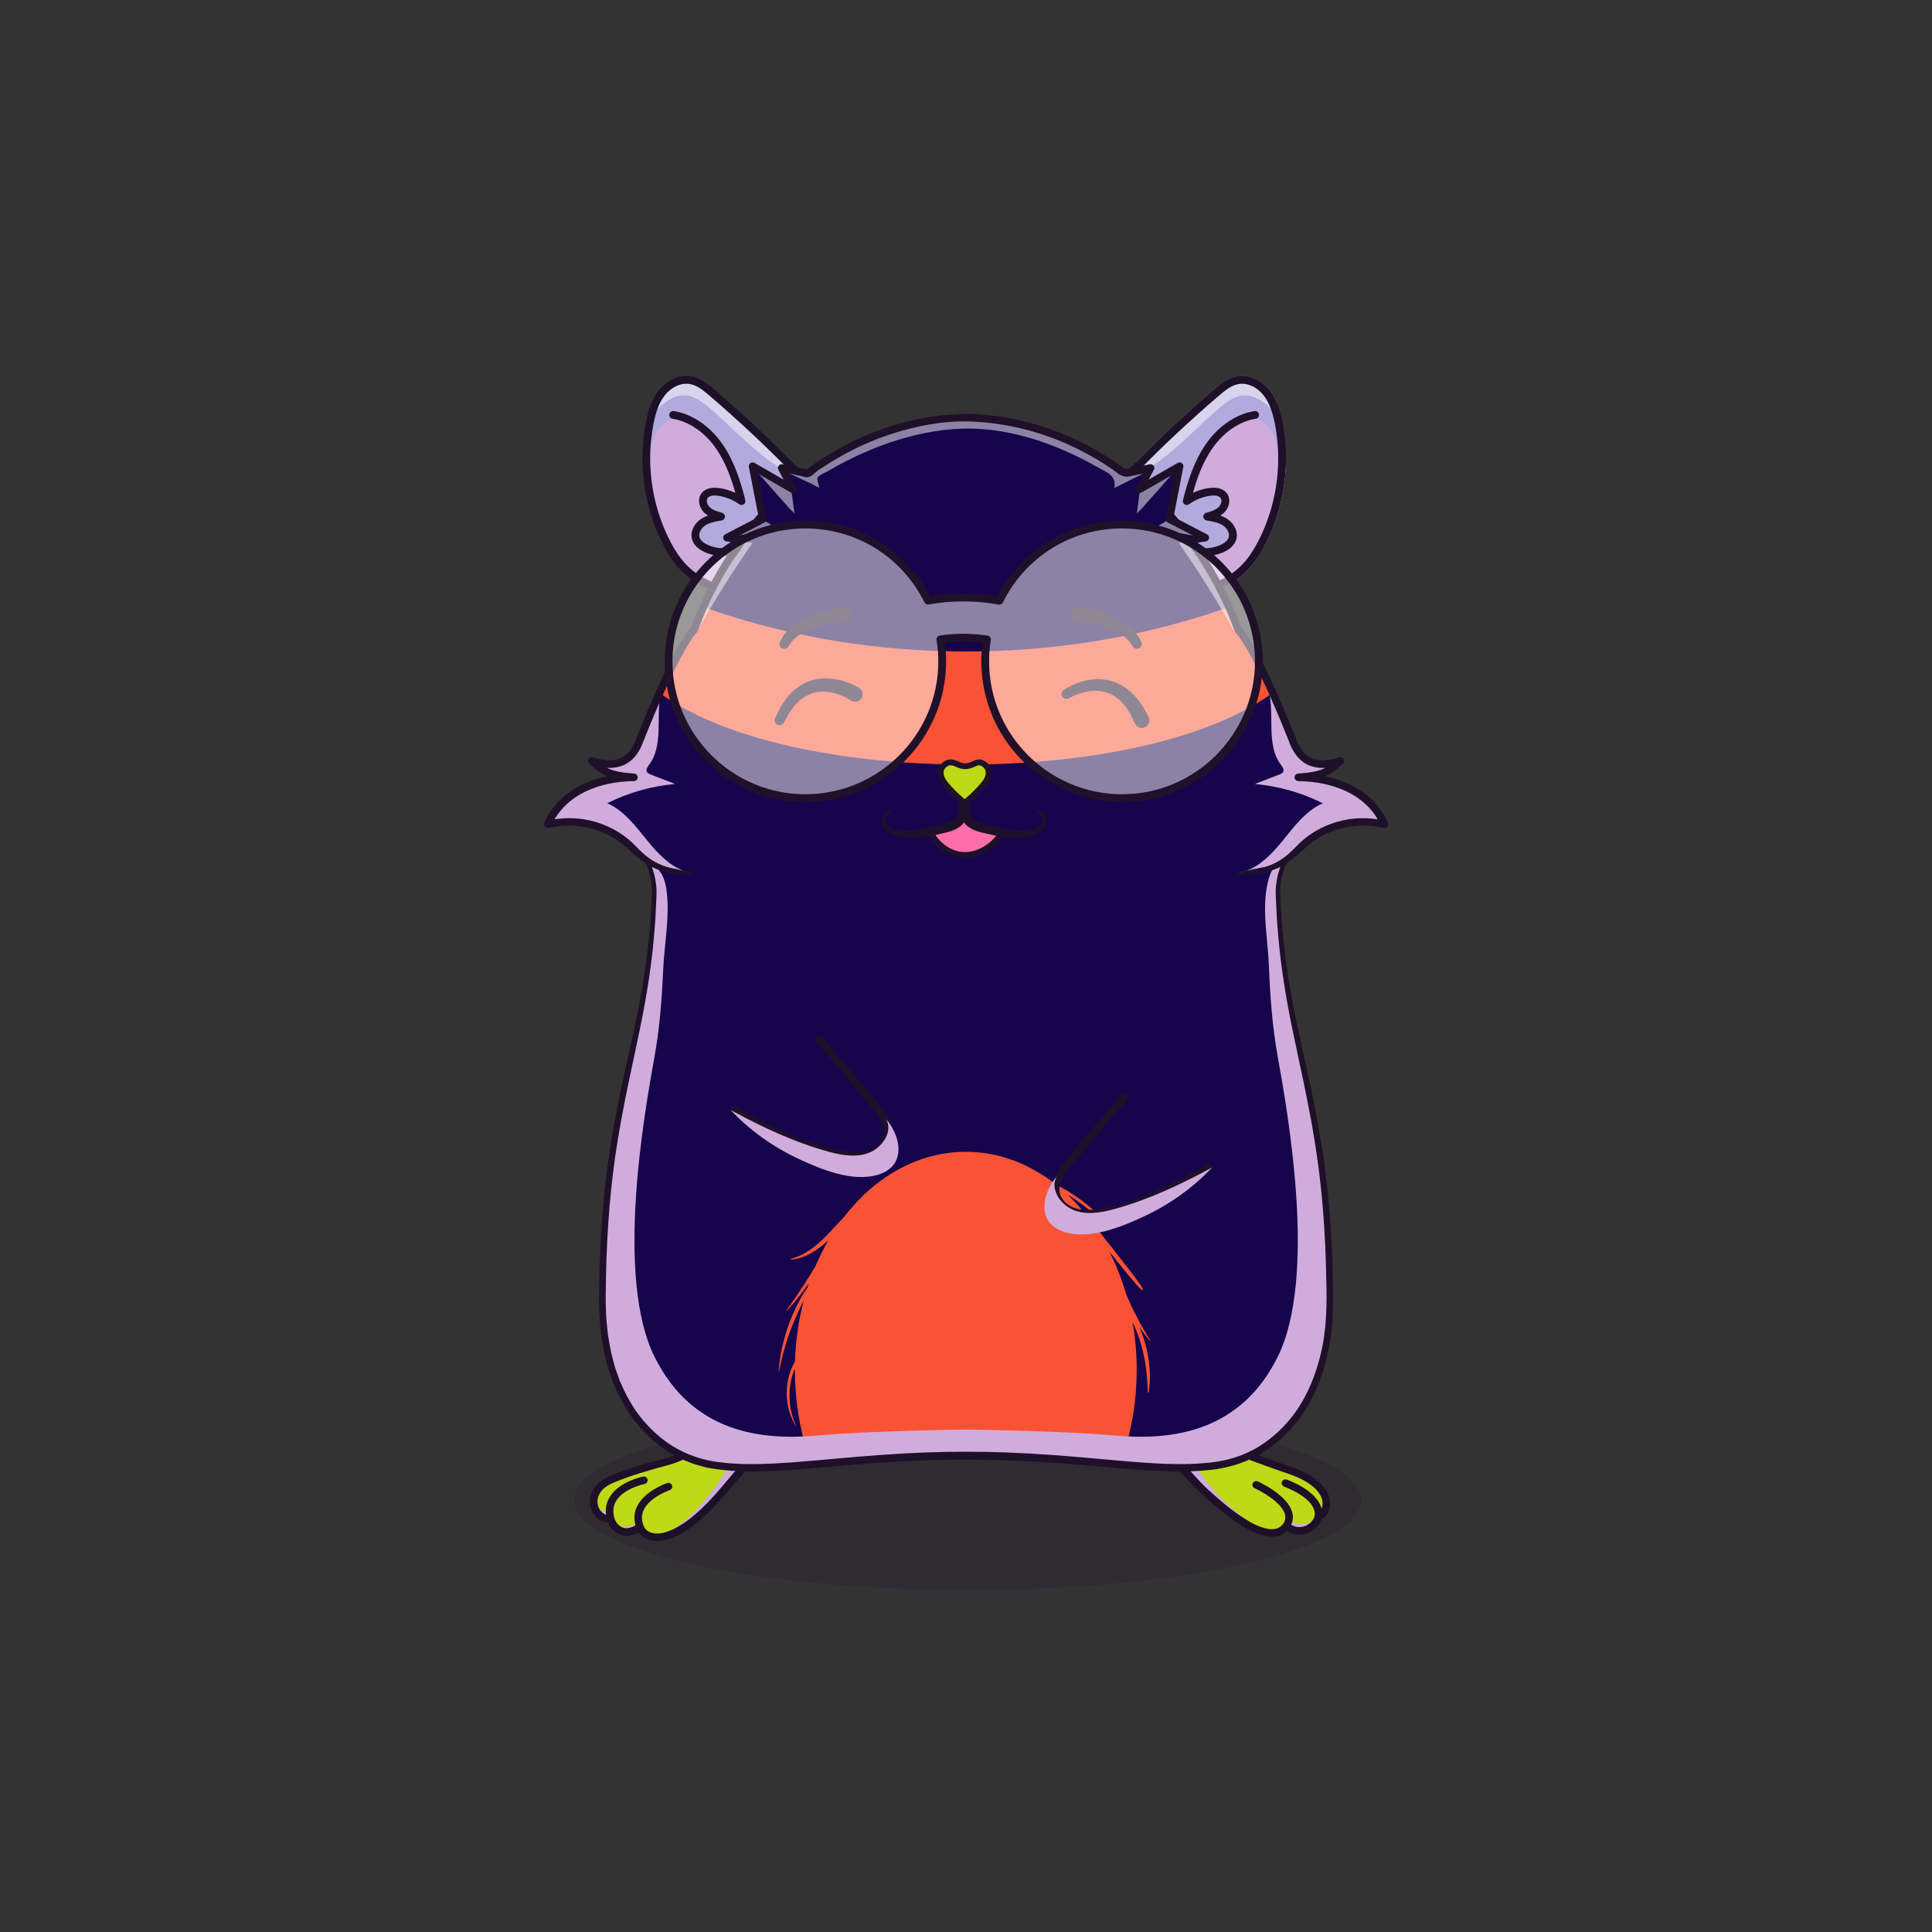 
<svg xmlns="http://www.w3.org/2000/svg" viewBox="0 0 841.89 841.89" xmlns:xlink="http://www.w3.org/1999/xlink">

<rect x="0" y="0" width="841.89" height="841.89" fill="#333333" stroke="none"/>

<title>CryptoHamsters</title>
<desc xmlns:cryptohamsters="https://cryptohamsters.co/">
<cryptohamsters:gene-1>0</cryptohamsters:gene-1>
<cryptohamsters:gene-2>1442892</cryptohamsters:gene-2>
<cryptohamsters:gene-3>16405045</cryptohamsters:gene-3>
<cryptohamsters:gene-4>3658397</cryptohamsters:gene-4>
<cryptohamsters:gene-5>17</cryptohamsters:gene-5>
<cryptohamsters:gene-6>5836526</cryptohamsters:gene-6>
<cryptohamsters:gene-7>8</cryptohamsters:gene-7>
<cryptohamsters:gene-8>14</cryptohamsters:gene-8>
<cryptohamsters:gene-9>11708893</cryptohamsters:gene-9>
<cryptohamsters:gene-10>15257434</cryptohamsters:gene-10>
<cryptohamsters:gene-11>5580476</cryptohamsters:gene-11>
<cryptohamsters:gene-12>12</cryptohamsters:gene-12>
<cryptohamsters:gene-13>2</cryptohamsters:gene-13>
<cryptohamsters:gene-14>12</cryptohamsters:gene-14>
<cryptohamsters:gene-15>6071374</cryptohamsters:gene-15>
<cryptohamsters:gene-16>2517494</cryptohamsters:gene-16>
<cryptohamsters:gene-17>5908904</cryptohamsters:gene-17>
<cryptohamsters:gene-18>12507413</cryptohamsters:gene-18>
</desc>


<rect width="841.89" height="841.89" fill="transparent"/>

<g id="tail-texture">
</g>

<g id="tail">
</g>

<g id="ears-texture">
  <g id="ears-texture" clip-path="url(#clip-ears-base)">
    <polygon points="167.71 75.4 312.51 65.7 443.53 115.85 439.31 386.94 313.71 392.84 167.71 373.05 167.71 75.4" class="ears-texture-primary" fill="#b2a9dd"/>
    <polygon points="673.69 107.76 555.15 85.11 450.54 116.92 447.31 383.83 577.26 392.84 673.69 385.99 673.69 107.76" class="ears-texture-primary" fill="#b2a9dd"/>
  </g>
</g>

<g id="ears">
  <defs>
    <clipPath id="clip-ears-base">
      <path id="bu" data-name="fill" d="M355.54,238.2c-1.25,3.31-5.74,14.31-11.38,16.84-4.29,1.92-10.11,2.41-14.94,2.41-3.58,0-6.62-.27-8.12-.43-8.46-.9-16.06-4.16-21.43-9.17-3.39-3.16-6.26-7.26-9.04-12.91-5.02-10.22-7.76-21.45-8.1-32.78-.19-5.91,.28-11.84,1.42-17.66,.35-1.8,.81-3.83,1.5-5.87,.81-2.41,1.95-4.84,3.61-6.94,3.05-3.87,7.64-5.91,11.68-5.19,3.28,.57,6.02,2.72,8.99,5.27,13.01,11.16,25.64,23.03,37.54,35.27,.39,.4,.77,.8,1.15,1.2,.6,.61,1.16,1.22,1.7,1.83,2.28,2.51,4.21,5.02,5.52,7.92,2.6,5.74,2.56,13.1-.11,20.21Zm202.27-36.12c-.34,11.36-3.08,22.62-8.11,32.85-2.77,5.64-5.64,9.75-9.04,12.92-5.37,5.02-12.98,8.27-21.44,9.17-1.5,.16-4.54,.43-8.12,.43-4.84,0-10.65-.49-14.94-2.41-5.63-2.52-10.13-13.52-11.38-16.84-2.67-7.11-2.71-14.48-.1-20.21,1.28-2.86,3.17-5.34,5.4-7.8,.54-.6,1.1-1.22,1.68-1.82,.42-.44,.85-.88,1.28-1.33,11.97-12.32,24.6-24.18,37.55-35.27,2.97-2.54,5.69-4.7,8.98-5.28,4.1-.71,8.64,1.36,11.68,5.2,1.72,2.17,2.87,4.69,3.7,7.17,.65,1.95,1.08,3.9,1.42,5.64,1.13,5.8,1.61,11.7,1.43,17.58Zm-10.02-21.39c-.07-.46-.5-.77-.97-.71-1.61,.25-3.2,.67-4.77,1.24-4.46,1.63-8.7,4.51-12.32,8.38l-.04,.04c-1.34,1.45-2.61,3.04-3.77,4.76-5,7.35-7.64,16.12-9.57,23.74-.09,.34,.05,.71,.34,.9,.31,.21,.69,.2,.98,0,2.88-2.07,6.25-3.4,9.74-3.86,1.22-.16,3.27-.23,4.58,.71,.23,.17,.43,.37,.61,.6,1.09,1.46,.39,3.81-.94,5.09-.63,.61-1.38,1.07-2.18,1.45-1.16,.56-2.44,.93-3.63,1.28-.37,.11-.63,.48-.6,.86,.02,.4,.31,.73,.71,.79,2.53,.42,5.36,.88,7.56,2.35,.2,.14,.39,.28,.59,.44,.02,0,.03,.03,.05,.04,1.24,1.06,2.21,2.63,2.29,4.24,.03,.48-.03,.97-.19,1.44-.6,1.86-2.52,3.07-4.03,3.76-4.34,1.97-9.56,2.06-13.97,.2-.1-.04-.2-.06-.31-.06s-.22,.02-.33,.07c-.21,.08-.37,.25-.46,.45-.08,.22-.08,.45,0,.65,.08,.21,.25,.37,.45,.45,.34,.14,.68,.27,1.03,.39,4.55,1.59,9.95,1.37,14.3-.61,2.61-1.18,4.32-2.84,4.94-4.78,1.06-3.28-1.02-6.5-3.41-8.11-.85-.57-1.81-1.04-2.93-1.43l-1.69-.58,1.52-.94c.54-.33,1.04-.72,1.49-1.15,1.89-1.82,2.83-5.06,1.12-7.34-1.27-1.68-3.67-2.39-6.77-1.98-2.41,.31-4.74,1-6.94,2.05l-1.21,.58-.48,.23,.09-.33,.42-1.47c1.45-5.14,3.88-12.72,8.26-19.19,2.55-3.77,5.64-6.89,9.01-9.23,3.18-2.2,6.62-3.7,10.13-4.35,.21-.04,.42-.08,.63-.11,.22-.03,.42-.15,.55-.33,.14-.19,.19-.42,.15-.65Z" style="fill: #d91c5c;"/>
    </clipPath>
  </defs>

  <g>
    <path id="bv" data-name="shadow" d="M355.54,238.2c-1.25,3.31-5.74,14.31-11.38,16.84-4.29,1.92-10.11,2.41-14.94,2.41-3.58,0-6.62-.27-8.12-.43-8.46-.9-16.06-4.16-21.43-9.17-3.39-3.16-6.26-7.26-9.04-12.91-5.02-10.22-7.76-21.45-8.1-32.78,.14-.07,.3-.13,.44-.19,.42-5.87,1.07-12.29,5.28-16.4,16.88-16.47,32.59,17.77,33.67,30.44-2.17,.7-4.47-.34-6.63-1.09-2.15-.75-4.88-1.1-6.43,.59-1.4,1.51-1.07,4.05,.18,5.69,1.25,1.64,3.17,2.6,5.02,3.51-2.83,1.02-5.76,2.12-7.85,4.28-2.09,2.16-3.04,5.75-1.34,8.23,1.27,1.84,3.6,2.61,5.81,3.03,9.16,1.75,19.04-.6,26.43-6.31,7.39-5.7,12.18-14.65,12.82-23.96l.2,.08c2.28,2.51,4.21,5.02,5.52,7.92,2.6,5.74,2.56,13.1-.11,20.21Zm202.27-36.12c-.08-.03-.16-.07-.25-.1-.14-2.03-.31-4.12-.66-6.16-.64-3.87-1.87-7.55-4.62-10.23-1.96-1.92-3.91-3.15-5.82-3.8-1.5-.52-2.97-.68-4.4-.55-4.55,.42-8.76,3.78-12.32,8.38l-.04,.04c-6.26,8.09-10.53,19.97-11.07,26.37t.02,0c.13,.04,.26,.08,.39,.1,2.05,.46,4.2-.5,6.21-1.2,2.16-.75,4.89-1.1,6.43,.59,.11,.12,.21,.25,.31,.38,1.04,1.53,.66,3.79-.48,5.3-.56,.74-1.26,1.33-2.02,1.84-.94,.65-1.98,1.16-3.01,1.67,2.73,.99,5.55,2.03,7.62,4.05,.02,0,.03,.03,.05,.04,.07,.06,.13,.13,.19,.19,1.06,1.1,1.83,2.56,2.1,4.05,.27,1.46,.08,2.95-.76,4.17-1.27,1.84-3.6,2.61-5.81,3.03-3.71,.71-7.52,.75-11.25,.15-5.5-.85-10.78-3.06-15.19-6.46-7.18-5.53-11.9-14.14-12.75-23.15-.03-.27-.05-.54-.07-.81-.18,.06-.36,.13-.53,.2-1.83,.67-3.59,1.5-5.25,2.47-.95,1.34-1.78,2.75-2.47,4.28-2.87,6.35-2.86,14.42,.04,22.16,1.71,4.55,6.38,15.43,12.73,18.27,4.69,2.1,10.95,2.63,16.08,2.63,1.84,0,3.52-.07,4.94-.15,1.42-.08,2.58-.2,3.35-.28,9-.96,17.14-4.46,22.91-9.85,3.62-3.38,6.66-7.73,9.58-13.65,5.05-10.28,7.87-21.55,8.33-32.95-.84-.35-1.68-.69-2.51-1.04Z" fill="#d0acdd" style="mix-blend-mode: multiply;"/>
    <path id="bw" data-name="light" d="M348.42,208.24c-15.55-6.2-26.69-19.87-39.52-30.68-2.96-2.49-6.26-4.95-10.12-5.24-5.08-.38-9.64,3.09-13.05,6.86-.1-.18-.2-.37-.3-.56,.81-2.41,1.95-4.84,3.61-6.94,3.05-3.87,7.64-5.91,11.68-5.19,3.28,.57,6.02,2.72,8.99,5.27,13.01,11.16,25.64,23.03,37.54,35.27,.39,.4,.77,.8,1.15,1.2Zm204.85-38.13c-3.63-4.58-9.17-6.99-14.12-6.13-3.92,.68-7.07,3.15-10.22,5.85-11.68,10.01-23.07,20.61-33.92,31.57-1.09,2.35-2.19,4.68-3.33,7,.03,0,.05-.02,.08-.03,.67-.25,1.33-.54,1.99-.82,14.7-6.48,25.5-19.57,37.87-29.98,2.96-2.49,6.26-4.95,10.12-5.24,4.62-.35,8.79,2.48,12.07,5.83,.34,.34,.66,.68,.98,1.03,.06-.1,.12-.21,.18-.32,.57-1.07,1.03-2.31,1.36-3.6-.79-1.79-1.78-3.55-3.05-5.16Z" fill="#fff" opacity="0.5" style="mix-blend-mode: overlay"/>
    <path id="bx" data-name="line" d="M315.34,242.33c-2.85,0-5.7-.59-8.29-1.76-2.83-1.28-4.7-3.12-5.4-5.3-1.19-3.7,1.11-7.29,3.74-9.07,.99-.67,2.05-1.15,3.12-1.53-.57-.36-1.12-.77-1.62-1.25-2.16-2.07-3.2-5.81-1.21-8.46,1.45-1.94,4.14-2.76,7.56-2.31,2.5,.33,4.93,1.05,7.2,2.13-1.78-6.35-4.21-13.14-8.15-18.95-4.98-7.34-11.98-12.2-19.2-13.33-.93-.15-1.56-1.02-1.42-1.94,.15-.93,1.02-1.56,1.94-1.42,8.14,1.28,15.97,6.66,21.48,14.78,5.08,7.48,7.75,16.33,9.69,24.01,.18,.69-.1,1.42-.69,1.82-.59,.4-1.37,.39-1.95-.03-2.76-1.98-5.99-3.27-9.36-3.71-1-.13-3.44-.3-4.4,.98-.81,1.08-.2,2.96,.85,3.97,1.39,1.34,3.55,1.97,5.45,2.52,.76,.22,1.27,.94,1.22,1.73-.05,.79-.64,1.45-1.42,1.57-2.43,.4-5.17,.85-7.21,2.22-1.63,1.09-3.02,3.29-2.41,5.2,.51,1.57,2.22,2.63,3.57,3.25,4.13,1.88,9.1,1.95,13.28,.2,.87-.36,1.86,.05,2.22,.91,.36,.87-.05,1.86-.91,2.22-2.43,1.02-5.07,1.52-7.72,1.52Zm233.28-61.77c-.14-.93-1.02-1.56-1.94-1.42-8.15,1.28-15.98,6.66-21.49,14.79-5.07,7.47-7.74,16.33-9.69,24-.18,.69,.1,1.42,.69,1.82,.59,.41,1.37,.4,1.95-.03,2.75-1.98,5.98-3.26,9.35-3.71,1-.13,3.44-.3,4.4,.99,.81,1.08,.2,2.96-.85,3.97-1.39,1.34-3.55,1.97-5.46,2.52-.76,.22-1.27,.94-1.22,1.73,.04,.79,.64,1.45,1.42,1.57,2.42,.4,5.18,.85,7.22,2.22,1.62,1.1,3.02,3.29,2.41,5.2-.51,1.57-2.23,2.64-3.57,3.25-4.13,1.88-9.1,1.96-13.29,.2-.86-.36-1.86,.05-2.22,.92-.37,.87,.04,1.86,.91,2.22,2.42,1.02,5.07,1.53,7.71,1.53,2.86,0,5.71-.6,8.29-1.77,2.83-1.28,4.7-3.11,5.4-5.3,1.2-3.7-1.1-7.29-3.74-9.07-.99-.66-2.05-1.15-3.13-1.52,.58-.36,1.12-.77,1.62-1.26,2.16-2.07,3.2-5.81,1.22-8.46-1.45-1.94-4.14-2.76-7.57-2.31-2.49,.32-4.93,1.05-7.2,2.12,1.78-6.34,4.22-13.14,8.15-18.95,4.98-7.34,11.98-12.2,19.19-13.33,.93-.14,1.56-1.02,1.42-1.95Zm11.69,22.55c-.46,11.4-3.28,22.67-8.33,32.95-2.92,5.92-5.96,10.27-9.58,13.65-5.77,5.39-13.91,8.89-22.91,9.85-.77,.08-1.93,.2-3.35,.28-1.42,.09-3.1,.15-4.94,.15-5.13,0-11.39-.53-16.08-2.63-6.36-2.85-11.02-13.73-12.73-18.27-2.91-7.73-2.92-15.81-.04-22.16,.69-1.52,1.52-2.93,2.47-4.28,1.79-2.57,3.99-4.92,6.39-7.4,1.26-1.29,2.52-2.58,3.8-3.87,10.85-10.96,22.24-21.56,33.92-31.57,3.15-2.69,6.3-5.17,10.22-5.85,4.95-.86,10.49,1.55,14.12,6.13,1.27,1.61,2.26,3.37,3.05,5.16,1.31,3,2.05,6.1,2.57,8.74,1.23,6.3,1.7,12.72,1.43,19.11Zm-41.18,53.07c8.28-.88,15.72-4.06,20.95-8.95,3.32-3.09,6.13-7.12,8.85-12.67,5.9-11.99,8.62-25.43,7.96-38.74-.18-3.74-.63-7.47-1.35-11.15-.39-1.99-.91-4.26-1.74-6.5-.76-2.08-1.79-4.14-3.2-5.94-2.5-3.15-6.05-5.02-9.4-5.02-.49,0-.99,.04-1.47,.13-3.07,.54-5.7,2.62-8.58,5.08-12.94,11.08-25.52,22.91-37.4,35.13l-.09,.09c-1.05,1.07-2.05,2.12-2.98,3.16-2.16,2.41-3.99,4.81-5.22,7.54-2.52,5.53-2.46,12.66,.13,19.57,2.51,6.66,6.69,14.47,10.93,16.36,7.26,3.25,19.15,2.29,22.62,1.91Zm-161.21-17.08c-1.71,4.55-6.37,15.43-12.73,18.27-4.68,2.1-10.95,2.63-16.07,2.63-3.67,0-6.76-.26-8.3-.43-4.5-.48-8.78-1.6-12.66-3.26-3.88-1.67-7.35-3.89-10.24-6.59-3.62-3.38-6.66-7.73-9.58-13.65-7.88-16.03-10.33-34.52-6.89-52.05,.82-4.21,2.2-9.59,5.62-13.9,3.62-4.58,9.16-6.99,14.11-6.13,3.93,.68,7.07,3.15,10.22,5.85,13.05,11.19,25.74,23.11,37.71,35.44,3.66,3.77,6.86,7.26,8.87,11.67,2.88,6.35,2.86,14.42-.04,22.16Zm-3.05-20.76c-1.78-3.91-4.77-7.17-8.21-10.7-11.9-12.26-24.51-24.11-37.48-35.22-2.88-2.46-5.51-4.55-8.59-5.08-3.74-.65-8.01,1.27-10.87,4.89-2.96,3.74-4.2,8.62-4.95,12.44-3.29,16.8-.94,34.53,6.61,49.9,2.73,5.54,5.54,9.57,8.86,12.67,5.23,4.89,12.66,8.07,20.94,8.95,3.47,.37,15.36,1.33,22.62-1.91,4.24-1.9,8.43-9.7,10.93-16.36,2.59-6.9,2.64-14.03,.14-19.57Z" style="fill: #1e1029;"/>
  </g>
</g>

<g id="legs-texture">
  <ellipse cx="421.72" cy="653.67" rx="171.53" ry="39.19" fill="#1e1029" opacity="0.2"/>

  <g id="legs-texture" clip-path="url(#clip-legs-base)">
    <polygon points="168 463.87 312.8 454.16 443.82 504.31 439.61 775.41 314 781.31 168 761.51 168 463.87" class="skin-texture-primary" fill="#bed915"/>
    <polygon points="673.98 496.22 555.44 473.57 450.83 505.39 447.6 772.29 577.55 781.31 673.98 774.45 673.98 496.22" class="skin-texture-primary" fill="#bed915"/>
  </g>
</g>

<g id="legs">
  <defs>
    <clipPath id="clip-legs-base">
      <path id="fill-3" data-name="fill" d="M560.81,641.1c13.95,4.57,17.45,11.24,16.08,15.96-.36,1.25-1.02,2.05-1.55,2.42-.31-8.79-14.34-13.72-14.96-13.93-.42-.14-.86,.08-1.01,.49-.14,.41,.08,.86,.49,1.01,.15,.05,14.6,5.12,13.87,13.34-.24,2.1-2.08,4.28-4.49,5.3-1.5,.64-4.43,1.28-7.71-.91,1.02-1.79,1.26-3.68,.72-5.63-2-7.14-14.02-12.61-14.53-12.84-.4-.18-.87,0-1.05,.4-.18,.4,0,.87,.4,1.05,.12,.05,11.85,5.39,13.65,11.82,.49,1.74,.19,3.38-.92,4.98-1.73,2.31-4.3,3.11-7.84,2.42-3.7-.72-7.15-2.62-10.3-4.62-3.94-2.5-7.61-5.42-11.13-8.47s-6.79-6.18-9.99-9.47-6.88-6.71-9.16-10.9c-.62-1.14-1.17-2.47-.75-3.7,1.79-5.32,10.25-3.89,14.3-2.86s7.68,2.75,11.34,4.57c3.91,1.94,7.74,4.03,11.95,5.1s8.47,2.95,12.58,4.48Zm-267.88,26.38c6.17-2.7,11.43-7.43,16.08-12.2,4.47-4.58,8.37-9.65,12.93-14.15,2.61-2.58,4.41-6.1,5.31-9.66,.42-1.65,.61-3.53-.32-4.96-1.11-1.7-3.4-2.16-5.43-2.14-5.26,.05-10.27,2.24-14.86,4.84-3.24,1.84-6.36,3.89-9.64,5.66-2.39,1.29-4.64,2.35-7.25,3.05-2.8,.75-5.6,1.54-8.38,2.37-5.06,1.52-10.12,3.16-14.96,5.28-6.31,2.76-7.58,7.35-6.68,10.72,.74,2.76,2.92,4.66,5.37,4.81-.64-3.09-.2-5.92,1.34-8.42,3.94-6.38,13.54-8.34,13.94-8.42,.42-.09,.85,.2,.93,.62,.09,.43-.19,.85-.62,.93-.09,.02-9.33,1.91-12.9,7.7-1.46,2.37-1.77,5.11-.93,8.14,0,0,0,.02,0,.03,0,.01,0,.02,.01,.03,.18,.88,1.44,3.61,3.93,4.65,2.02,.83,4.41,.4,7.12-1.27-.96-2.83-.85-5.56,.34-8.11,3.1-6.64,12.35-9.78,12.74-9.92,.42-.14,.86,.09,1,.5,.14,.42-.09,.87-.5,1-.09,.03-9,3.07-11.81,9.09-1.09,2.34-1.12,4.85-.08,7.49,.86,2.17,2.86,3.59,5.49,3.9,2.66,.31,5.4-.5,7.81-1.56Z" style="fill: #00a551;"/>
    </clipPath>
  </defs>

  <g id="feet_02">
    <path id="shadow-3" data-name="shadow" d="M569.25,665.09c-1.5,.64-4.43,1.28-7.71-.91,.29-.5,.5-1.02,.66-1.54l.02-.02c5.78,3.96,10.61-.58,10.75-.71-.8,1.32-2.13,2.5-3.71,3.17Zm-47.14-24.89c-1.16-1.91-2.18-3.89-2.9-5.91-.89-2.49-1.2-5.27-.35-7.78,.11-.33,.23-.73,0-.99-.16-.18-.42-.22-.66-.23-1.82-.13-3.66,.04-5.42,.51-1.35,.36-2.81,1.03-3.29,2.34-.37,.99-.09,2.09,.29,3.07,1.89,4.86,5.93,8.03,9.61,11.47,3.64,3.4,6.99,7.09,10.73,10.4,2.79,2.47,5.67,4.84,8.69,7.01,1.41,1.02,2.85,1.99,4.34,2.9,1.35,.82,2.88,1.42,4.19,2.28-4.94-3.25-9.58-7.06-13.85-11.15-2.81-2.7-5.46-5.58-7.79-8.7-1.23-1.64-2.47-3.4-3.59-5.24Zm54.78,15.59c.09-.31,.16-.63,.2-.95-.21,.41-.89,1.54-2.04,1.53,.15,.59,.27,1.2,.29,1.83,.53-.36,1.18-1.17,1.55-2.42Zm-307.94,8.82c.52,.51,1.14,.96,1.87,1.27,2.02,.83,4.41,.4,7.12-1.27-.1-.3-.19-.61-.27-.91-3.9,2.6-8.46,1.01-8.72,.91Zm-4.11-6.28c-1.61,.66-4.54-1.27-4.62-1.31,.99,2.07,2.84,3.43,4.89,3.56-.16-.76-.25-1.51-.28-2.24Zm21.05,11.26c.72,0,1.44-.09,2.15-.22,4.84-.88,9.24-3.79,13.03-6.79,3.45-2.73,6.6-5.81,9.58-9.04,1.93-2.09,3.79-4.24,5.58-6.45,.71-.87,1.06-1.88,1.91-2.62,.99-.86,2.12-1.56,3.07-2.47,1.04-.99,2.05-2.2,2.98-3.31,2.18-2.61,3.89-5.7,4.41-9.09,.17-1.09,.18-2.31-.53-3.16-.61-.73-1.59-1-2.53-1.18-1.17-.22-2.35-.34-3.53-.37-.54-.01-1.11,0-1.55,.3-.84,.56-.82,1.77-.78,2.78,.37,9.69-6.29,17.98-12.1,25.1-4.22,5.16-9.02,10.15-14.78,13.6-1.82,1.09-4.66,2.87-6.9,2.9Z" fill="#d0acdd" style="mix-blend-mode: multiply;"/>
    <path id="line-3" data-name="line" d="M328.49,625.19c-2.12-2.49-5.79-3.17-10.61-1.97-4.57,1.14-8.79,3.16-13.03,5.15-2.05,.96-3.97,2.27-5.98,3.34-2.73,1.45-5.47,2.77-8.43,3.63s-6.09,1.52-9.09,2.42c-4.43,1.31-8.83,2.73-13.13,4.43-.93,.37-1.85,.75-2.77,1.15-7.73,3.39-9.17,9.43-8.05,13.58,1,3.73,4.06,6.38,7.54,6.61,.81,1.87,2.46,4.05,4.94,5.08,2.51,1.04,5.33,.74,8.37-.89,1.43,2.09,3.73,3.4,6.58,3.74,.47,.05,.96,.08,1.46,.08,4.35,0,8.52-1.93,12.13-4.19,7.24-4.53,13.27-10.95,18.71-17.45,4.32-5.17,9.61-10.03,12.25-16.35,1.24-2.98,.89-6.26-.89-8.36Zm-2.24,7.05c-1.24,2.99-3.2,5.62-5.28,8.07s-4.3,5.06-6.43,7.6c-2.09,2.49-4.27,4.92-6.55,7.24-3.27,3.31-6.78,6.46-10.69,9-2.34,1.52-4.85,2.86-7.55,3.6-1.46,.4-3.01,.63-4.52,.45-2.31-.27-4.05-1.49-4.79-3.35v-.03c-.96-2.41-.94-4.7,.05-6.82,2.66-5.69,11.22-8.61,11.31-8.64,.85-.29,1.32-1.22,1.03-2.07-.28-.85-1.21-1.32-2.07-1.03-.41,.14-9.99,3.41-13.24,10.36-1.19,2.55-1.39,5.26-.58,8.08-2.24,1.25-4.18,1.54-5.79,.88-2.15-.89-3.28-3.31-3.43-4.06,0-.01,0-.03-.01-.04,0-.02,0-.03-.01-.05-.77-2.8-.49-5.31,.84-7.47,3.33-5.41,12.26-7.3,12.35-7.31,.43-.08,.8-.33,1.04-.69,.24-.36,.33-.8,.25-1.23-.08-.43-.33-.8-.7-1.05-.36-.24-.81-.33-1.22-.24-.42,.08-10.36,2.1-14.5,8.8-1.45,2.34-2,4.97-1.65,7.82-1.64-.53-3-2.02-3.52-3.98-.82-3.03,.38-7.18,6.2-9.73,5.24-2.3,10.74-4.03,16.22-5.65,2.67-.79,5.36-1.53,8.06-2.25,4.9-1.3,9.49-3.57,13.77-6.26s9.12-4.48,13.89-5.67c1.99-.49,5.57-1.04,7.2,.88,1.09,1.28,.96,3.36,.34,4.84Zm235.37,6.56c-7.77-2.55-15.5-5.52-23.02-8.73-1.14-.49-2.27-.99-3.4-1.5-2.27-1.02-4.62-2.07-7.03-2.95-3.94-1.43-11.24-3.48-15.89-1.18-3.69,1.83-5.13,5.58-3.5,9.12,.92,2,1.95,3.6,3.1,5.02,.03,.14,.08,.27,.18,.38l1.31,1.51c7.77,8.81,23.31,23.47,34.31,27.74,2.43,.95,4.66,1.42,6.61,1.42,2.59,0,4.76-.83,6.45-2.46,4.03,2.42,7.64,1.53,9.48,.74,2.77-1.18,4.91-3.44,5.68-5.98,1.46-.54,2.73-2.12,3.34-4.2,1.69-5.81-2.06-13.83-17.61-18.94Zm14.47,18.02c-.06,.2-.13,.39-.2,.56-2.14-8.08-14.65-12.45-15.22-12.64-.41-.14-.86-.12-1.25,.07-.39,.19-.69,.53-.83,.94-.29,.85,.16,1.78,1.01,2.08,.14,.05,13.97,5.01,13.31,12.45-.21,1.78-1.88,3.72-3.98,4.62-1.2,.51-3.55,1.08-6.28-.44,.81-1.78,.96-3.64,.42-5.55-2.1-7.52-14.47-13.15-14.99-13.38-.4-.18-.84-.2-1.25-.04-.41,.15-.74,.46-.92,.86-.18,.4-.19,.84-.04,1.25,.16,.41,.46,.73,.86,.91,3.19,1.43,11.78,6.25,13.18,11.28,.42,1.51,.17,2.87-.78,4.25-1.55,2.06-3.77,2.72-7.01,2.09-3.76-.73-7.25-2.74-10.43-4.79-4.15-2.69-8.02-5.82-11.73-9.09-2.33-2.06-4.66-4.04-6.76-6.34s-4.44-4.75-6.57-7.19c-1.78-2.04-3.64-4.1-4.78-6.58-1.02-2.22,.32-3.86,1.92-4.65,2.53-1.26,7.47-.76,13.22,1.33,2.29,.83,4.59,1.86,6.8,2.85,1.15,.52,2.3,1.03,3.46,1.53,3.89,1.66,7.82,3.24,11.81,4.64s7.63,2.8,11.48,4.06c13.38,4.38,16.8,10.59,15.53,14.93Z" style="fill: #1e1029;"/>
  </g>
</g>

<g id="body-texture">
  <g id="body-texture" clip-path="url(#clip-body-base)">
    <rect width="841.89" height="841.89" class="body-texture-primary" fill="#16044c"/>
    <path id="texture-face" d="M573.4,278.37c-2.06-3.16-10.67-18.66-13.36-23.79-40.97,18.63-88.43,29.3-139.05,29.3s-98.08-10.67-139.05-29.3c-1.28,2.45-3.91,7.25-6.53,11.94-2.88,5.16-5.75,10.2-6.83,11.85,25.87,73.06,278.94,73.06,304.82,0Z" class="body-texture-secondary" fill="#fa5235"/>
    <path d="M483.49,545.51c.64,.8,1.28,1.6,1.92,2.39,1.99,2.47,3.97,4.95,6,7.39,1,1.2,2.04,2.37,3.05,3.56,.99,1.17,2.11,2.63,3.45,3.41,.05,.03,.22,0,.21-.09-.28-1.33-1.47-2.63-2.23-3.72-.91-1.31-1.89-2.6-2.85-3.87-1.9-2.52-3.86-4.99-5.81-7.47-1.95-2.48-3.9-4.97-5.87-7.45-.96-1.21-1.89-2.48-2.93-3.61-.6-.65-1.17-1.36-1.78-2.04-3.43-4.94-7.25-9.43-11.41-13.38,2.53,1.53,4.99,3.19,7.34,4.99,2.77,2.12,5.31,4.52,8.12,6.59,.04,.03,.18,0,.14-.06-1.86-2.84-4.62-5.17-7.24-7.29-2.57-2.07-5.26-3.98-8.08-5.69-1.75-1.07-3.55-2.05-5.39-2.97-11.4-9.05-24.86-14.29-39.27-14.29-20.84,0-39.68,10.94-53.2,28.55-1.8,1.83-3.53,3.73-5.27,5.62-4.95,5.38-10.36,10.43-17.57,12.46-.22,.06-.24,.36,.03,.33,6.2-.52,11.55-4.25,16.1-8.38-2.09,3.61-3.99,7.42-5.68,11.4-.21,.34-.43,.68-.64,1.03-1.25,2.09-2.53,4.16-3.85,6.21-2.61,4.06-5.31,8.07-8.16,11.96-.09,.12,.29,.05,.35-.02,3.41-3.74,6.61-7.65,9.49-11.81-.21,.6-.4,1.21-.6,1.82-1.57,2.17-2.91,4.53-4.12,6.89-1.55,3-2.92,6.13-4.07,9.3-2.36,6.54-3.86,13.46-4.41,20.38,0,.1,.22,.05,.23-.03,1.32-6.86,3.21-13.54,5.79-20.04,1.28-3.25,2.69-6.43,4.27-9.54,.2-.4,.42-.8,.64-1.2-2.18,8.34-3.48,17.19-3.76,26.37-.28,.5-.54,1.02-.78,1.5-.6,1.19-1.09,2.41-1.5,3.68-.8,2.49-1.22,5.07-1.32,7.69-.2,5.47,1.16,10.85,4.07,15.49,.01,.02,.08,0,.08-.02-2.23-4.75-3.21-10.08-2.91-15.31,.16-2.69,.68-5.38,1.52-7.93,.23-.71,.5-1.41,.78-2.11,0,.27,0,.54,0,.81,0,52.53,33.35,95.12,74.48,95.12s74.48-42.59,74.48-95.12c0-7.18-.63-14.17-1.81-20.89,.29,.59,.57,1.17,.83,1.77,1.35,3.06,2.43,6.23,3.3,9.46,1.73,6.4,2.31,12.91,2.55,19.51,0,.07,.31,0,.33-.07,1.09-6.58,.47-13.46-1.13-19.91-.74-2.98-1.74-5.89-2.94-8.71,1.45,2.14,3.01,4.2,4.69,6.19,.04,.04,.23-.03,.2-.07-4.12-6.42-7.51-13.22-10.6-20.16-1.9-6.59-4.36-12.84-7.3-18.65Z" class="body-texture-secondary" fill="#fa5235"/>
  </g>
</g>

<g id="body">
  <defs>
    <clipPath id="clip-body-base">
      <path d="M542.59,380.6c-.82,.13-1.27,.2-1.27,.2,0,0,.47-.05,1.28-.14,.82-.07,1.98-.2,3.38-.41,2.51-.36,5.79-.95,8.98-2.14,.36-.14,.71-.28,1.06-.42,.63-.27,1.25-.55,1.86-.86h0c.24-.13,.47-.25,.7-.38,.37-.19,.71-.4,1.06-.61-.1,.22-.23,.49-.37,.82-.08,.18-.15,.37-.24,.58-.57,1.4-1.34,3.52-1.85,6.4-.25,1.45-.43,3.07-.45,4.87-.03,1.8,.14,3.75,.22,5.86,.1,2.12,.21,4.38,.32,6.8,.2,2.41,.42,4.98,.65,7.7,.96,10.84,2.86,23.94,5.93,38.79,3,14.86,6.99,31.51,9.91,49.93,3.02,18.41,4.66,38.6,5.01,59.97,.3,10.66,.21,21.74-2.45,32.66-2.59,10.86-7.23,21.7-15,30.43-3.87,4.33-8.4,8.14-13.51,11.11-5.13,2.92-10.83,4.9-16.72,5.89-11.87,1.87-24.08,1.18-36.27,.28-12.2-.97-24.47-2.25-36.84-3.11-12.36-.88-24.79-1.4-37.24-1.39-12.44,0-24.89,.54-37.24,1.43-12.37,.86-24.64,2.14-36.85,3.1-12.17,.88-24.41,1.56-36.25-.4-5.9-1.05-11.53-3.11-16.67-6.05-5.11-2.98-9.58-6.88-13.4-11.25-3.88-4.33-6.88-9.34-9.33-14.48-.59-1.31-1.16-2.61-1.75-3.9-.47-1.34-.94-2.69-1.41-4.02l-.7-2-.54-2.04c-.36-1.37-.71-2.73-1.06-4.08-.56-2.74-1.06-5.49-1.48-8.23-.24-2.75-.66-5.48-.76-8.22-.06-2.74-.25-5.46-.2-8.17,.04-2.7,.08-5.4,.12-8.07,.37-21.36,2.01-41.55,5.07-59.95,2.94-18.43,6.94-35.07,9.94-49.93,3.05-14.85,4.94-27.96,5.87-38.8,.21-2.71,.48-5.27,.62-7.69,.12-2.42,.23-4.69,.33-6.8,.08-2.12,.25-4.06,.19-5.86-.06-1.79-.26-3.42-.54-4.85-.55-2.87-1.37-4.98-1.95-6.37h0c-.09-.23-.18-.42-.25-.6-.07-.14-.12-.27-.18-.39,.36,.23,.73,.45,1.12,.65,.1,.06,.2,.12,.31,.17,0,0,0,0,.02,0,.23,.13,.47,.25,.71,.37,.05,.03,.1,.06,.16,.08,.03,.02,.04,.03,.06,.03,.43,.2,.87,.4,1.3,.59,3.53,1.48,7.26,2.17,10.05,2.57,1.4,.2,2.57,.34,3.38,.41,.82,.08,1.28,.14,1.28,.14,0,0-.46-.08-1.27-.2-.81-.11-1.97-.31-3.35-.59-2.5-.49-5.78-1.28-8.87-2.63-.3-.13-.6-.26-.89-.41-.82-.42-1.65-.83-2.41-1.33-.78-.47-1.5-.99-2.19-1.51-1.38-1.05-2.56-2.16-3.57-3.12-1.94-1.89-3.2-3.21-3.28-3.3,0,0,0,0,0,0l-.03-.03h0c-3.44-3.25-15.78-13.12-34.73-9.56,5.81-11.59,18.9-18.36,36.19-18.62,.43,0,.77-.35,.78-.77,0-.43-.31-.78-.74-.81-8.15-.59-11.49-1.63-15.31-4.68,8.54,1.78,14.54-1.16,17.87-8.76,.08-.2,3.9-10.1,8.82-21.22h0c4.93-11.12,10.96-23.43,15.45-28.44,.07-.08,.12-.17,.15-.26,5.27-14.43,12.37-27.55,20.89-39.08l-7.43-1.15,14.28-7.43c.42-.48,.82-.98,1.24-1.45l-4.34-22.3,17.03,9.76c.08-.07,.17-.14,.25-.22l-4.59-8.75,12.04,2.54-.48,.6c20.1-15.11,43.82-23.84,68.78-24.31,24.99,.47,48.71,9.21,68.82,24.31l-.48-.6,12.04-2.54-4.59,8.75c.08,.08,.17,.15,.25,.22l17.03-9.76-4.34,22.3c.43,.47,.82,.96,1.24,1.44l14.28,7.44-7.43,1.15c8.53,11.53,15.62,24.65,20.89,39.08,.03,.09,.09,.19,.15,.26,3.45,3.85,7.82,12.02,11.89,20.65,6.52,13.8,12.31,28.78,12.41,29.04,3.32,7.58,9.32,10.51,17.85,8.73-3.82,3.04-7.16,4.09-15.31,4.68-.42,.03-.75,.38-.74,.81,.02,.42,.36,.76,.78,.77,17.29,.26,30.38,7.03,36.19,18.62-19.02-3.59-31.37,6.38-34.77,9.6-.03,.03-.05,.08-.09,.12-.35,.37-1.51,1.56-3.18,3.19-.91,.87-1.97,1.87-3.19,2.82-.13,.1-.25,.2-.38,.3-.69,.52-1.41,1.05-2.19,1.51-.71,.46-1.48,.86-2.25,1.24-.05,.03-.11,.06-.16,.09-.14,.07-.26,.13-.4,.19,0,0,0,0,0,0-3.23,1.49-6.72,2.33-9.36,2.85-1.38,.27-2.53,.48-3.35,.59Z"/>
    </clipPath>
  </defs>

  <g>
    <path data-name="light" d="M491.52,205.36c2.75,.45,5.61-.35,8.33,.22l-14.34,7.08c.58-1.67,.14-3.6-.93-4.98-1.3-1.67-3.81-2.69-5.62-3.72-2.42-1.38-4.86-2.7-7.35-3.95-5-2.53-10.14-4.79-15.4-6.72-10.37-3.78-21.29-6.24-32.35-6.51-21.71-.53-44.6,7.63-63.09,18.53-1.08,.64-4.15,1.76-4.57,3.01-.27,.81,.69,3.1,.79,4.04,.04,.41-2.31-.98-2.43-1.05-1.07-.66-2.33-1.12-3.47-1.65-2.37-1.12-4.74-2.23-7.1-3.35-.72-.34-1.11-.43-1.79-.83,3.11,.51,6.14-.19,9.29-.4-.22,.31-.2,.78,.06,1.07,18.56-14.65,41.83-23.18,65.45-24.16,.24-.03,.48-.05,.7-.05,1.17-.03,2.33-.04,3.5-.04,1.17,0,2.33,0,3.5,.04,.23,0,.46,.03,.7,.05,1.01,.12,2.05,.1,3.07,.17,.76,.05,1.52,.11,2.28,.18,1.45,.13,2.9,.29,4.35,.48,10.85,1.43,21.41,4.58,31.38,9.07,4.59,2.07,9.28,4.31,13.62,6.84,3.68,2.15,6.77,5.71,11.09,6.58,.12,.02,.23,.04,.35,.06Zm6.06,16.2l2.31-2.61,4.63-5.23,4.71-5.32c.68-.77,1.33-1.53,2.12-2.18,.51-.42,1.11-.56,.86-1.41-4.2,1.8-8.23,4.32-12.27,6.45-1.15,.61-2.36,1.28-2.96,2.43-.35,.67-.46,1.45-.56,2.2l-1.07,8.19c.08-.62,1.8-2.03,2.23-2.52Zm24.87,11.24c-4.27-2.42-9.11-4.51-13.8-5.97l-6.26,3.58,18.23,3.06c.78,.13,1.12-.32,1.83-.68Zm15.87,41.44c-1.14-6.83-3.81-13.34-7.15-19.41-2.5-4.55-5.38-8.88-8.35-13.14-.74-1.06-1.59-2.09-2.23-3.2-.32-.55-.46-1.29-.91-1.74-.66-.68-1.82-.79-2.71-.78-.34,0-3.28,.66-3.31,.62,8.66,12.37,16.7,25.17,24.07,38.35m-191.5-50.86l-1.07-8.19c-.1-.76-.2-1.53-.56-2.2-.6-1.15-1.82-1.82-2.96-2.43-4.05-2.14-8.07-4.65-12.27-6.45-.25,.85,.35,.98,.86,1.41,.79,.65,1.43,1.41,2.12,2.18l4.71,5.32,4.63,5.23,2.31,2.61c.43,.49,2.15,1.9,2.23,2.52Zm-25.26,9.4l18.23-3.06-6.26-3.58c-4.68,1.46-9.53,3.55-13.8,5.97,.71,.35,1.05,.81,1.83,.68Zm-17.11,41.46c7.37-13.18,15.41-25.98,24.07-38.35-.03,.04-2.97-.61-3.31-.62-.89-.01-2.05,.1-2.71,.78-.45,.46-.59,1.2-.91,1.74-.64,1.11-1.5,2.15-2.23,3.2-2.97,4.26-5.85,8.59-8.35,13.14-3.34,6.07-6.01,12.58-7.15,19.41" fill="#fff" opacity="0.5" style="mix-blend-mode: overlay"/>
    <path data-name="shadow" d="M560.31,374.13c.13-.1,.26-.2,.38-.3-1.46,.35-2.86,1.1-3.95,2.12-.31,.29-.6,.6-.88,.93,.77-.38,1.54-.78,2.25-1.24,.78-.47,1.5-.99,2.19-1.51Zm18.47,183.42c-.35-21.37-1.99-41.56-5.01-59.97-2.92-18.42-6.91-35.07-9.91-49.93-3.07-14.85-4.97-27.95-5.93-38.79-.23-2.72-.44-5.29-.65-7.7-.11-2.42-.22-4.68-.32-6.8-.08-2.11-.25-4.05-.22-5.86,.02-1.8,.2-3.43,.45-4.87,.51-2.88,1.28-5,1.85-6.4,.09-.21,.16-.4,.24-.58,.14-.33,.27-.6,.37-.82-.35,.21-.7,.42-1.06,.61-.23,.13-.46,.26-.7,.37h0c-.73,.09-1.47,.19-2.2,.28-.26,.32-.5,.66-.72,1.01-1.14,1.74-1.86,3.78-2.37,5.81-2.02,8.04-1.37,16.44-.6,24.77,.37,3.94,.76,7.87,.92,11.73,.53,13.36,1.48,26.8,3.85,39.98,4.6,25.56,17.16,96.3,0,130.87-7.37,14.85-17.46,23.63-28.34,28.66-13.74,6.35-28.76,6.73-41.22,5.75-.65-.05-1.31-.11-1.95-.17-22.47-2.04-64.26-2.55-64.26-2.55,0,0-41.79,.51-64.26,2.55-.65,.06-1.3,.12-1.96,.17-22.33,1.75-52.88-.84-69.55-34.42-17.16-34.57-4.6-105.31,0-130.87,2.23-12.41,3.19-25.05,3.75-37.64,.51-11.35,3.06-24.1,1.4-35.26-.48-3.27-1.53-6.61-3.84-8.98-.54-.55-1.16-1.04-1.84-1.44-.02,0-.03-.02-.06-.03-.04-.03-.09-.05-.14-.08-.24-.13-.48-.25-.73-.37,0,0-.02,0-.02,0-.41-.17-.83-.32-1.26-.43,.08,.18,.16,.37,.25,.59h0c.59,1.39,1.4,3.5,1.95,6.38,.27,1.44,.48,3.06,.54,4.85,.06,1.8-.11,3.75-.19,5.86-.1,2.11-.21,4.38-.33,6.8-.14,2.42-.41,4.98-.62,7.69-.94,10.85-2.82,23.95-5.87,38.8-2.99,14.86-7,31.5-9.94,49.93-3.06,18.4-4.7,38.59-5.07,59.95-.04,2.67-.08,5.36-.12,8.07-.05,2.71,.14,5.43,.2,8.17,.09,2.74,.52,5.47,.76,8.22,.42,2.74,.92,5.49,1.48,8.23,.35,1.35,.71,2.71,1.06,4.08l.54,2.04,.7,2c.47,1.33,.94,2.68,1.41,4.02,.59,1.29,1.16,2.59,1.75,3.9,2.45,5.14,5.45,10.15,9.33,14.48,3.82,4.37,8.3,8.26,13.4,11.25,5.13,2.94,10.77,5.01,16.67,6.05,11.84,1.96,24.08,1.27,36.25,.4,12.21-.96,24.48-2.24,36.85-3.1,12.35-.89,24.8-1.43,37.24-1.43,12.44-.02,24.88,.5,37.24,1.39,12.37,.86,24.64,2.14,36.84,3.11,12.19,.9,24.4,1.59,36.27-.28,5.89-.99,11.59-2.97,16.72-5.89,5.12-2.97,9.65-6.77,13.51-11.11,7.77-8.73,12.41-19.57,15-30.43,2.66-10.91,2.75-22,2.45-32.66Zm-295.02-180.92s-.02,0-.02,0c-.11-.05-.21-.11-.31-.17-.39-.2-.76-.42-1.12-.65,.06,.12,.11,.25,.18,.39,.08,.18,.16,.37,.25,.59,.58,.07,1.15,.14,1.73,.21h.03c-.24-.13-.48-.25-.73-.37Zm-1.57-10.2c-5.12-6.29-10.17-13.16-17.59-16.41,9.22-4.62,19.33-7.49,29.61-8.4-3.54-1.37-7.08-2.74-10.62-4.1-.69-.27-1.44-.6-1.74-1.26-.48-1.03,.35-2.14,1.03-3.04,6.15-8.18,3.1-19.96,4.82-29.97-4.92,11.12-8.75,21.02-8.82,21.22-3.33,7.61-9.32,10.54-17.87,8.76,3.82,3.04,7.16,4.09,15.31,4.68,.43,.03,.75,.38,.74,.81-.02,.42-.36,.76-.78,.77-17.29,.26-30.38,7.03-36.19,18.62,18.96-3.56,31.29,6.32,34.73,9.56h0l.03,.03s0,0,0,0c.08,.08,1.34,1.41,3.28,3.3,1.01,.96,2.19,2.07,3.57,3.12,.7,.52,1.41,1.05,2.19,1.51,.77,.49,1.59,.91,2.41,1.33,.3,.14,.6,.28,.89,.41,3.65,.54,7.28,1.25,10.87,2.14-6.39-2.29-11.51-7.7-15.89-13.09Zm15.89,13.09c1.07,.39,2.18,.69,3.32,.88-1.1-.31-2.21-.61-3.32-.88Zm244.86,0c-1.11,.27-2.22,.57-3.32,.88,1.15-.2,2.25-.49,3.32-.88Zm14.96-2.69c.46-.05,.93-.11,1.39-.16,.14-.33,.27-.6,.37-.82-.35,.21-.7,.42-1.06,.61-.23,.13-.46,.26-.7,.37Zm7.83-37.34c-.42,0-.76-.35-.78-.77,0-.43,.31-.78,.74-.81,8.15-.59,11.49-1.63,15.31-4.68-8.53,1.78-14.53-1.15-17.85-8.73-.1-.26-5.89-15.24-12.41-29.04-.11-.05-.23-.11-.34-.17,7.13,11.02-.14,27.45,7.75,37.94,.68,.9,1.5,2.01,1.04,3.04-.31,.66-1.06,.99-1.75,1.26-3.54,1.36-7.08,2.73-10.62,4.1,10.28,.91,20.38,3.77,29.61,8.4-7.41,3.26-12.47,10.12-17.58,16.41-4.38,5.39-9.49,10.8-15.9,13.09,4.09-1.01,8.21-1.79,12.36-2.35,0,0,0,0,0,0l.38-.05c.05-.08,.12-.14,.18-.22,.77-.38,1.54-.78,2.25-1.24,.78-.47,1.5-.99,2.19-1.51,.13-.1,.26-.2,.38-.3,1.22-.95,2.28-1.96,3.19-2.82,1.67-1.62,2.83-2.82,3.18-3.19,.03-.04,.05-.09,.09-.12,3.4-3.21,15.75-13.18,34.77-9.6-5.81-11.59-18.9-18.36-36.19-18.62Z" fill="#d0acdd" style="mix-blend-mode: multiply;"/>
    <path data-name="body-outine" d="M604.81,358.55h0c-4.57-10.47-14.28-17.58-27.55-20.29,2.63-1.06,4.95-2.7,7.93-5.47,.56-.52,.68-1.37,.3-2.03-.39-.66-1.19-.97-1.91-.73-9.19,2.96-14.97,.91-18.18-6.44-.62-1.61-15.25-39.48-24.53-50.17-4.82-13.12-11.35-25.52-19.43-36.87l4.04-.63c.7-.11,1.25-.65,1.36-1.35,.12-.7-.23-1.39-.86-1.72l-12.32-6.41c-.67-.79-1.34-1.58-2.03-2.36l4.02-20.63c.12-.63-.13-1.28-.65-1.65-.52-.37-1.22-.41-1.77-.09l-12.68,7.27,2.26-4.31c.29-.56,.24-1.25-.15-1.75-.38-.51-1.03-.75-1.64-.61l-10.55,2.23c-20.8-15.39-44.81-23.77-69.5-24.23-24.64,.46-48.64,8.84-69.44,24.23l-10.57-2.23c-.61-.12-1.25,.12-1.63,.61-.38,.5-.44,1.19-.15,1.75l2.26,4.31-12.68-7.27c-.55-.32-1.25-.29-1.77,.09-.52,.37-.78,1.02-.66,1.64l4.02,20.65c-.67,.76-1.33,1.54-1.99,2.32l-12.36,6.43c-.63,.33-.97,1.02-.86,1.72,.11,.7,.66,1.25,1.36,1.35l4.05,.63c-8.08,11.34-14.61,23.73-19.43,36.87-9.32,10.72-23.9,48.52-24.51,50.1-3.24,7.4-9.02,9.47-18.2,6.51-.72-.24-1.53,.06-1.92,.73-.39,.66-.26,1.51,.3,2.03,2.99,2.78,5.31,4.42,7.94,5.48-13.27,2.71-22.98,9.83-27.55,20.29-.25,.57-.16,1.22,.24,1.7,.39,.47,1.01,.69,1.62,.56,18.65-4.17,30.78,5.51,34.06,8.6l.05,.05s1.4,1.32,3.53,3.19c1.1,.95,2.4,2.04,3.92,3.07,.24,.16,.49,.33,.75,.49,.13,.27,.27,.59,.44,.99,.55,1.31,1.33,3.39,1.84,6.16,.29,1.59,.45,3.12,.48,4.69,.03,1.21-.05,2.52-.13,3.91-.04,.61-.07,1.23-.1,1.86l-.38,6.78c-.1,1.54-.25,3.13-.41,4.81-.09,.93-.18,1.88-.27,2.85-1.1,11.67-3.17,24.65-6.15,38.6-.97,4.67-2.04,9.46-3.17,14.53-.66,2.95-1.33,5.96-2,9.04l-.29,1.34c-.8,3.72-1.62,7.57-2.35,11.5-.91,4.51-1.7,9.17-2.42,13.53-3.05,18.04-4.82,38.3-5.27,60.23l-.14,8.06c-.04,1.8,.02,3.62,.09,5.38,.04,.96,.07,1.93,.09,2.91,.06,1.82,.26,3.67,.45,5.45,.11,.97,.21,1.95,.3,2.98,.4,2.7,.9,5.52,1.49,8.43l1.63,6.28,2.16,6.19,1.78,4c2.85,6.04,6,10.96,9.62,15.02,4.21,4.84,8.9,8.79,13.96,11.76,.88,.49,1.77,.95,2.67,1.4,.46,.24,.93,.47,1.38,.71,.92,.5,1.89,.87,2.83,1.22,.49,.19,.98,.37,1.45,.57,1.15,.51,2.37,.85,3.55,1.17,.32,.09,.64,.18,.98,.27l2.32,.63,2.22,.39c5.92,1,11.8,1.36,17.83,1.36s12.4-.37,19.01-.83c5.21-.4,10.52-.86,15.65-1.3,6.93-.6,14.11-1.23,21.18-1.7,13.23-.91,25.38-1.33,37.08-1.31,11.71-.03,24.16,.4,37.05,1.28,7.23,.48,14.55,1.12,21.63,1.73,4.98,.43,10.14,.88,15.21,1.27,5.42,.39,11.84,.8,18.43,.86,3-.02,6.09-.04,9.21-.26,1.3-.04,2.57-.17,3.8-.3l3.09-.31,2.31-.4c6.28-1.07,12.16-3.16,17.48-6.21,5.15-3,9.88-6.9,14.05-11.61,7.24-8.19,12.42-18.76,15.4-31.42,.46-1.93,.79-3.9,1.11-5.8,.15-.86,.29-1.72,.46-2.65,.09-.97,.19-1.93,.29-2.89,.19-1.8,.39-3.67,.49-5.52,.02-.97,.06-1.93,.09-2.88,.06-1.74,.12-3.53,.11-5.36l-.14-8.09c-.42-21.76-2.17-42.03-5.2-60.22-1.35-8.32-2.99-16.94-5.04-26.38-.71-3.28-1.43-6.5-2.13-9.64-1.08-4.86-2.11-9.46-3.05-13.94-2.99-13.95-5.08-26.93-6.2-38.58l-.7-7.65-.38-6.79c-.03-.76-.08-1.49-.12-2.21-.08-1.27-.15-2.48-.15-3.59,0-1.56,.14-3.13,.4-4.69,.48-2.85,1.22-4.9,1.73-6.19,.24-.61,.44-1.06,.6-1.39,.28-.18,.55-.36,.82-.54,1.52-1.03,2.82-2.12,3.92-3.07,2.12-1.86,3.51-3.17,3.52-3.17,.04-.03,.08-.07,.08-.08l.09-.11c3.41-3.15,15.48-12.58,33.93-8.46,.6,.13,1.22-.08,1.61-.56,.39-.48,.48-1.13,.24-1.69Zm-38.24,8.54c-.08,.08-.14,.16-.17,.21-.38,.4-1.51,1.56-3.1,3.1-.98,.94-2.15,2.03-3.5,3.05-.65,.49-1.35,1.01-2.14,1.48-.75,.48-1.56,.9-2.32,1.28-2.56,1.24-5.69,2.21-9.56,2.98-2.05,.41-4.04,.91-6.1,1.21-.13,.02-.27,.04-.39,.11s-.2,.2-.18,.34c.03,.18,.24,.27,.42,.32,2.19,.59,4.37,.25,6.57-.06,2.61-.38,6.52-1.06,10.27-2.63,.49-.21,1.03-.45,1.57-.72-.52,1.36-1.13,3.27-1.57,5.75-.29,1.66-.45,3.34-.47,5-.02,1.19,.05,2.41,.12,3.71,.04,.71,.08,1.44,.11,2.2l.33,6.83,.64,7.7c1.05,11.74,3.04,24.83,5.94,38.89,.88,4.34,1.83,8.78,2.84,13.49,2.46,11.5,5.01,23.38,7.07,36.41,2.96,18.07,4.64,38.2,4.99,59.85,.3,10.48,.21,21.66-2.43,32.45-2.9,12.16-7.88,22.27-14.8,30.06-3.96,4.44-8.44,8.12-13.31,10.94-5,2.85-10.53,4.8-16.44,5.79-11.77,1.85-23.77,1.18-36.06,.27-5.03-.4-10.17-.86-15.15-1.31-7.1-.64-14.44-1.29-21.7-1.8-13.1-.94-25.11-1.39-36.69-1.39h-.62c-11.8,0-24,.47-37.3,1.43-7.13,.5-14.34,1.15-21.3,1.77-5.1,.46-10.38,.93-15.54,1.34-12.39,.89-24.48,1.53-36.05-.39-5.76-1.02-11.28-3.02-16.39-5.95-4.75-2.77-9.19-6.5-13.2-11.08-3.45-3.84-6.45-8.51-9.19-14.27l-1.73-3.83-2.09-5.95-1.59-6.07c-.57-2.81-1.07-5.56-1.46-8.13-.09-.98-.2-1.97-.31-2.95-.19-1.72-.39-3.5-.45-5.23-.02-.98-.06-1.95-.1-2.92-.07-1.71-.14-3.48-.1-5.21l.12-8.07c.38-21.78,2.09-41.91,5.07-59.84,2.05-12.85,4.57-24.59,7-35.95,1.04-4.86,2.02-9.45,2.93-13.93,2.89-14.05,4.87-27.14,5.89-38.9,.08-.96,.16-1.91,.24-2.83,.15-1.7,.29-3.31,.38-4.89l.33-6.81c.02-.63,.06-1.25,.09-1.85,.08-1.43,.15-2.78,.1-4.07-.05-1.67-.23-3.3-.55-4.99-.42-2.17-.99-3.93-1.5-5.27,.56,.28,1.12,.52,1.63,.74,3.74,1.56,7.64,2.25,10.26,2.62,2.02,.29,4.15,.58,6.18,.23,.19-.03,.38-.07,.55-.18s.28-.29,.26-.48c-.04-.34-.47-.47-.82-.51-1.97-.25-3.9-.58-5.85-.96-3.87-.77-7-1.74-9.55-2.97-.77-.39-1.59-.8-2.36-1.3-.75-.45-1.46-.97-2.11-1.46-1.35-1.02-2.51-2.11-3.49-3.05-1.77-1.72-2.97-2.97-3.23-3.24l-.16-.16c-3.38-3.17-15.36-12.76-33.7-10.02,6.02-10.37,18.53-16.42,34.64-16.66,.88-.01,1.59-.71,1.61-1.59,.02-.88-.64-1.61-1.52-1.68-5.81-.41-9.08-1.04-11.87-2.51,7.06,.39,12.13-2.89,15.15-9.78,.15-.39,15.35-39.6,24.13-49.4,.14-.16,.24-.33,.32-.53,2.53-7.01,5.62-13.82,9.15-20.38,1.78-3.3,3.68-6.53,5.7-9.69,1.74-2.73,4.48-5.54,5.6-8.59,.87-2.34-.83-2.44-2.6-2.72l11.23-5.84c.64-.33,.99-1.06,.85-1.77l-3.79-19.5,14.44,8.28c.63,.36,1.43,.27,1.95-.24,.52-.5,.65-1.3,.32-1.94l-3.25-6.2,4.77,1.01c.94,.2,2.09,.65,3.05,.68,1.63,.04,2.75-1.2,3.89-2.15,1.4-1.17,3.06-2.13,4.6-3.12,3.08-1.99,6.24-3.85,9.48-5.57,6.36-3.36,13.02-6.16,19.89-8.32,10.04-3.15,21.03-5.37,31.6-5.18,14.16,.26,28.21,3.27,41.3,8.68,4.96,2.05,9.77,4.44,14.42,7.12,2.36,1.37,4.67,2.81,6.93,4.32,2.52,1.69,5.05,4.53,8.32,3.87,1.38-.28,2.76-.58,4.14-.87,.27-.06,2.09-.22,2.22-.47l-3.25,6.2c-.33,.64-.2,1.44,.32,1.94,.52,.5,1.32,.6,1.95,.24l14.45-8.28-3.8,19.5c-.14,.71,.21,1.43,.85,1.77,3.74,1.95,7.49,3.9,11.23,5.84-1.77,.27-3.27,.81-2.48,3,.49,1.35,1.6,2.53,2.4,3.7,1.07,1.54,2.1,3.1,3.11,4.68,2.02,3.15,3.91,6.38,5.69,9.68,3.53,6.54,6.6,13.33,9.13,20.32,.07,.2,.18,.37,.32,.53,8.71,9.71,23.51,47.8,24.16,49.47,3,6.85,8.06,10.11,15.12,9.72-2.79,1.47-6.06,2.09-11.87,2.51-.88,.06-1.54,.8-1.52,1.68,.03,.88,.73,1.58,1.61,1.59,16.11,.24,28.62,6.29,34.64,16.66-18.47-2.77-30.47,6.97-33.79,10.1Z" style="fill: #1e1029;"/>
  </g>
</g>

<g id="eyes">
  <g id="_-6" data-name="6">
    <path d="M367.75,270.99s-.42,.03-1.15,.07c-.75,.05-1.85,.17-3.15,.35-1.31,.19-2.83,.46-4.43,.84-1.6,.37-3.28,.86-4.9,1.47-1.63,.59-3.15,1.35-4.54,2.12-.64,.44-1.29,.84-1.87,1.25-.54,.45-1.05,.88-1.52,1.27-.41,.44-.78,.85-1.11,1.21-.36,.34-.52,.74-.74,1.01-.39,.58-.62,.91-.62,.91l-.21,.31c-.66,.97-1.98,1.22-2.95,.56-.92-.62-1.19-1.84-.66-2.79,0,0,.26-.47,.71-1.28,.25-.39,.47-.94,.89-1.43,.4-.51,.85-1.08,1.34-1.71,.56-.55,1.16-1.15,1.81-1.78,.67-.58,1.43-1.13,2.19-1.73,1.59-1.07,3.34-2.1,5.16-2.93,1.81-.84,3.67-1.55,5.44-2.1,1.76-.57,3.43-.99,4.87-1.32,1.44-.31,2.65-.54,3.52-.67,.89-.12,1.39-.19,1.39-.19,1.8-.25,3.46,1.01,3.71,2.81s-1,3.46-2.81,3.71c-.08,.01-.16,.02-.24,.02h-.14Z" style="fill: #1E1029;"/>
    <path d="M469.98,264.44s.51,.07,1.39,.19c.87,.13,2.08,.36,3.52,.67,1.44,.33,3.11,.75,4.87,1.32,1.76,.55,3.62,1.26,5.44,2.1,1.82,.82,3.57,1.86,5.16,2.93,.76,.6,1.52,1.15,2.19,1.73,.64,.63,1.25,1.23,1.8,1.78,.49,.63,.94,1.2,1.34,1.71,.42,.49,.64,1.04,.89,1.43,.45,.82,.71,1.28,.71,1.28,.57,1.03,.2,2.32-.83,2.89-.97,.54-2.17,.24-2.78-.65l-.22-.32s-.22-.33-.62-.91c-.22-.28-.37-.67-.74-1.01-.33-.36-.7-.77-1.11-1.21-.47-.39-.98-.82-1.52-1.27-.57-.42-1.23-.81-1.87-1.25-1.38-.77-2.91-1.53-4.54-2.12-1.62-.61-3.3-1.1-4.9-1.47-1.6-.38-3.12-.65-4.43-.84-1.31-.18-2.4-.3-3.15-.35-.73-.04-1.15-.07-1.15-.07h-.13c-1.81-.12-3.19-1.68-3.08-3.5,.11-1.81,1.67-3.19,3.49-3.08,.08,0,.17,.02,.25,.03Z" style="fill: #1E1029;"/>
    <path d="M370.71,305.21s-.12-.08-.35-.23c-.18-.12-.46-.29-.9-.54-.83-.48-2.11-1.11-3.68-1.7-.79-.28-1.65-.58-2.58-.78-.92-.29-1.91-.34-2.92-.52-1,.02-2.08-.16-3.1,.04-.52,.07-1.05,.1-1.58,.2l-1.53,.44c-.53,.1-1.02,.32-1.49,.57l-1.45,.68c-.89,.6-1.76,1.22-2.59,1.83-.75,.75-1.48,1.47-2.17,2.16-.63,.76-1.16,1.55-1.69,2.24-.26,.35-.51,.69-.75,1.01-.2,.36-.39,.69-.56,1.01-.35,.64-.66,1.19-.91,1.65-.51,.92-.8,1.44-.8,1.44l-.12,.22c-.57,1.03-1.87,1.4-2.9,.82-.99-.55-1.37-1.78-.89-2.79,0,0,.29-.6,.79-1.65,.25-.53,.56-1.16,.91-1.89,.18-.36,.37-.75,.57-1.16,.25-.39,.52-.8,.8-1.22,.57-.84,1.14-1.79,1.84-2.74,.8-.89,1.64-1.83,2.52-2.8,1-.86,2.08-1.73,3.22-2.56,.62-.34,1.25-.69,1.88-1.04,.63-.36,1.27-.69,1.98-.9l2.07-.71c.7-.17,1.42-.27,2.12-.41,1.41-.33,2.81-.22,4.17-.29,1.33,.12,2.65,.16,3.83,.44,1.21,.19,2.31,.5,3.32,.8,2.01,.63,3.62,1.31,4.73,1.87,.54,.26,1.02,.52,1.34,.71,.28,.16,.43,.25,.43,.25,1.57,.91,2.1,2.93,1.19,4.5-.91,1.57-2.93,2.1-4.5,1.19-.05-.03-.1-.06-.15-.09l-.1-.06Z" style="fill: #1E1029;"/>
    <path d="M494.61,315.37s-.27-.57-.75-1.57c-.24-.5-.53-1.1-.86-1.8-.17-.34-.34-.71-.53-1.09-.2-.31-.42-.63-.64-.96-.46-.67-.9-1.42-1.44-2.18-.63-.71-1.29-1.46-1.98-2.24-.77-.65-1.58-1.31-2.42-1.97l-1.38-.77c-.45-.28-.93-.53-1.44-.67l-1.51-.54c-.52-.13-1.05-.2-1.57-.31-1.03-.28-2.13-.16-3.16-.25-1.04,.11-2.07,.1-3.03,.33-.97,.14-1.87,.4-2.71,.63-1.66,.51-3.02,1.07-3.92,1.52-.46,.22-.8,.4-1.03,.53-.2,.11-.31,.17-.31,.17l-.16,.09c-1.03,.58-2.33,.21-2.91-.82-.55-.98-.24-2.22,.7-2.83,0,0,.16-.1,.46-.3,.28-.17,.69-.43,1.21-.72,1.04-.59,2.57-1.34,4.49-2.05,.97-.34,2.03-.7,3.2-.95,1.14-.33,2.42-.43,3.72-.62,1.33,0,2.71-.17,4.12,.08,.7,.1,1.42,.16,2.13,.3l2.1,.61c.72,.17,1.38,.46,2.03,.8,.65,.32,1.3,.64,1.95,.95,1.18,.78,2.32,1.6,3.39,2.43,.94,.94,1.85,1.85,2.71,2.72,.78,.95,1.45,1.93,2.09,2.8,.32,.44,.62,.87,.91,1.27,.21,.38,.41,.74,.6,1.08,.37,.67,.7,1.26,.96,1.74,.53,.97,.84,1.52,.84,1.52v.02c.89,1.59,.31,3.59-1.28,4.47-1.59,.88-3.59,.3-4.47-1.29-.03-.05-.06-.11-.09-.17Z" style="fill: #1E1029;"/>
  </g>
      <g>
      <path d="M488.94,349.52c-33.81,0-61.32-27.51-61.32-61.32,0-2.68,.18-5.39,.54-8.08-5.46-.68-10.94-.7-16.43-.03,.36,2.71,.54,5.43,.54,8.12,0,33.81-27.51,61.32-61.32,61.32s-61.32-27.51-61.32-61.32,27.51-61.32,61.32-61.32c23.03,0,43.75,12.6,54.37,32.97,9.59-1.59,19.59-1.58,29.22,.05,10.62-20.4,31.34-33.02,54.4-33.02,33.81,0,61.32,27.51,61.32,61.32s-27.51,61.32-61.32,61.32h0Zm-69.14-73.34c3.5,0,7.05,.27,10.54,.79,.45,.07,.85,.31,1.12,.68s.38,.83,.31,1.27c-.5,3.08-.75,6.19-.75,9.26,0,31.94,25.98,57.92,57.92,57.92s57.92-25.98,57.92-57.92-25.98-57.92-57.92-57.92c-22.18,0-42.08,12.36-51.93,32.27-.34,.68-1.08,1.06-1.83,.92-10.03-1.85-20.52-1.86-30.5-.05-.74,.14-1.49-.24-1.83-.92-9.86-19.87-29.75-32.22-51.9-32.22-31.94,0-57.92,25.98-57.92,57.92s25.98,57.92,57.92,57.92,57.92-25.98,57.92-57.92c0-3.08-.25-6.21-.75-9.3-.07-.45,.04-.91,.31-1.28s.67-.61,1.12-.68c3.41-.5,6.86-.75,10.26-.75h-.01Z" style="fill: #1f1129;"/>
      <path d="M419.8,276.19c3.5,0,7.05,.27,10.54,.79,.45,.07,.85,.31,1.12,.68s.38,.83,.31,1.27c-.5,3.08-.75,6.19-.75,9.26,0,31.94,25.98,57.92,57.92,57.92s57.92-25.98,57.92-57.92-25.98-57.92-57.92-57.92c-22.18,0-42.08,12.36-51.93,32.27-.34,.68-1.08,1.06-1.83,.92-10.03-1.85-20.52-1.86-30.5-.05-.74,.14-1.49-.24-1.83-.92-9.86-19.87-29.75-32.22-51.9-32.22-31.94,0-57.92,25.98-57.92,57.92s25.98,57.92,57.92,57.92,57.92-25.98,57.92-57.92c0-3.08-.25-6.21-.75-9.3-.07-.45,.04-.91,.31-1.28s.67-.61,1.12-.68c3.41-.5,6.86-.75,10.26-.75h0Z" style="fill: #fff; isolation: isolate; opacity: .5;"/>
    </g>
</g>

<g id="nose-mouth-chin">
  <g>
    <path d="M434.28,363.31c-1.2-.23-2.39-.48-3.57-.74l-.22-.05c-2.85-.62-5.79-1.27-8.05-2.95-.65-.49-1.19-1.06-1.62-1.7l-.69-1.05-.71,1.03c-.6,.87-1.49,1.66-2.55,2.28-2.18,1.27-4.76,1.84-7.26,2.39l-1.48,.33c-.22,.05-.44,.1-.66,.14l-1.26,.24,.71,1.07c3.22,4.85,8.21,7.78,13.35,7.83,.06,0,.12,0,.18,0,5.11,0,10.86-2.98,14.34-7.47l.85-1.1-1.37-.26Z" style="fill: #ff6ea8;"/>
    <path d="M430.26,335.61c-.37-1.3-1.45-2.4-2.83-2.88-.98-.34-1.98,.11-3.04,.58-.42,.19-.91,.4-1.4,.56-2.09,.65-3.53,.57-5.52-.3-1.09-.48-2.23-.98-3.28-.98-.29,0-.57,.04-.89,.14-1.35,.47-2.46,1.6-2.82,2.87-.3,1.06-.15,2.34,.43,3.59,.55,1.17,1.4,2.2,2.23,3.15,1.82,2.08,3.83,4.07,5.93,5.89,.05,.05,.11,.1,.16,.14,.2,.17,.4,.35,.6,.52l.54,.44,.54-.44c.14-.12,.29-.24,.39-.34,.09-.07,.18-.15,.26-.22,2.17-1.86,4.2-3.88,6.04-5.98,.78-.89,1.66-1.93,2.23-3.15h0c.58-1.25,.73-2.52,.43-3.58Z" class="skin-texture-primary" fill="#bed915"/>
    <path d="M455.94,356.72c-.31-1.68-1.53-3.13-3.23-3.5-.66-.14-.88,.76-.27,.99,1.37,.55,2.13,2.17,1.89,3.6-.25,1.43-1.37,2.56-2.6,3.24-3.16,1.75-7.21,.95-10.61,.58-.84-.09-1.67-.22-2.49-.37-.83-.14-1.66-.32-2.48-.5-1.53-.34-3.06-.71-4.59-1.06-2.24-.5-4.62-.95-6.64-2.1-.93-.54-1.67-1.15-2.04-2.15-.67-1.76-.42-3.87-.33-5.71,2.26-1.93,4.39-4.03,6.34-6.26,.86-.98,1.83-2.15,2.49-3.55,.76-1.62,.94-3.31,.53-4.77-.52-1.83-2.01-3.36-3.91-4.01-1.62-.56-3.09,.1-4.28,.63-.43,.19-.83,.37-1.22,.48-1.71,.54-2.72,.48-4.39-.25-1.54-.67-3.46-1.51-5.35-.86-1.89,.65-3.38,2.18-3.9,4.01-.42,1.46-.23,3.15,.53,4.77,.65,1.4,1.62,2.57,2.49,3.55,1.78,2.05,3.72,3.99,5.77,5.77-.03,.14-.03,.28-.03,.43,.1,2.53,.57,5.81-1.63,7.46-1.83,1.37-4.33,1.87-6.52,2.37-1.22,.27-2.41,.57-3.63,.86h0c-.82,.19-1.64,.37-2.46,.54-.99,.21-1.98,.4-2.98,.54-3.41,.5-7.24,1.16-10.61,.14-1.61-.48-3.2-1.57-3.78-3.2-.55-1.56,.14-3.54,1.73-4.18,.6-.24,.38-1.14-.28-.99-3.33,.74-4.05,4.8-2.42,7.39,2.26,3.59,6.78,3.97,10.62,4.28,3.13,.25,6.24-.02,9.32-.55h0c3.39,5.72,9.21,9.42,15.31,9.49h.18c6.3,0,12.86-3.77,16.49-9.21,1.98,.28,3.98,.44,5.98,.36,3.8-.15,8.65-.29,11.42-3.32,1.21-1.33,1.95-3.13,1.61-4.94Zm-42.17-14.93c-.74-.85-1.58-1.84-2.1-2.95-.49-1.06-.63-2.12-.38-2.99,.29-1.02,1.19-1.92,2.29-2.3,.2-.06,.4-.09,.61-.09,.88,0,1.94,.47,2.94,.91,2.18,.95,3.83,1.05,6.12,.33,.53-.17,1.02-.38,1.5-.59,1.09-.48,1.79-.77,2.41-.55,1.1,.38,2,1.28,2.29,2.3,.25,.87,.11,1.93-.38,2.99-.52,1.11-1.35,2.1-2.1,2.95-1.84,2.1-3.84,4.08-5.96,5.9-.08,.07-.15,.14-.23,.2-.14,.12-.27,.24-.41,.35-.2-.16-.39-.33-.59-.5-.04-.03-.09-.07-.12-.1-2.09-1.8-4.07-3.76-5.89-5.84Zm6.52,29.5c-4.92-.05-9.66-2.93-12.66-7.45,.36-.07,.71-.15,1.06-.23,2.92-.66,5.98-1.2,8.6-2.73,1.1-.64,2.1-1.49,2.82-2.53,.47,.71,1.07,1.35,1.82,1.91,2.47,1.84,5.64,2.5,8.59,3.15,1.19,.26,2.39,.52,3.6,.75-3.31,4.25-8.79,7.21-13.84,7.14Z" style="fill: #1e1029;"/>
  </g>
</g>

<g id="legs-front">
      <g id="paws_12">
        <g>
          <path d="M372.98,505.39c-2.37,0-4.63-.31-6.58-.64-17.11-2.92-32.36-11.35-47.1-19.49-.82-.45-1.12-1.49-.67-2.31,.45-.82,1.49-1.12,2.31-.67,14.5,8.01,29.49,16.29,46.03,19.12,3.23,.55,7.41,1.04,11.13-.1,3.62-1.11,6.34-3.77,6.93-6.79,.85-4.34-2.41-8.65-5.53-12.35l-23.7-28.09c-.61-.72-.51-1.79,.2-2.4,.72-.61,1.79-.51,2.4,.2l23.7,28.09c3.63,4.31,7.41,9.39,6.27,15.2-.83,4.23-4.47,7.92-9.27,9.38-2.02,.62-4.11,.84-6.12,.84Z" style="fill: #1E1029;"/>
          <path d="M473.86,530.63c-2.01,0-4.09-.22-6.12-.84-4.8-1.47-8.44-5.15-9.27-9.38-1.15-5.82,2.63-10.9,6.27-15.2l23.7-28.09c.61-.72,1.68-.81,2.4-.2,.72,.61,.81,1.68,.2,2.4l-23.7,28.09c-3.12,3.7-6.38,8.02-5.53,12.35,.59,3.02,3.32,5.68,6.93,6.79,3.72,1.14,7.9,.65,11.13,.1,16.55-2.83,31.53-11.11,46.03-19.12,.82-.45,1.86-.16,2.31,.67,.45,.82,.16,1.86-.67,2.31-14.74,8.15-29.99,16.57-47.1,19.49-1.95,.33-4.21,.64-6.58,.64Z" style="fill: #1E1029;"/>
          <path d="M318.43,483.74c8.32,8.82,18.36,15.99,29.33,21.14,9.97,4.68,23.8,10.42,34.94,6.99,12.35-3.8,10.02-16.56,3.41-24.23,3.06,5.25-1.32,12.01-6.88,14.46-5.55,2.45-11.99,1.44-17.86-.15-15.07-4.09-29.22-10.77-42.94-18.21Z" fill="#d0acdd" style="mix-blend-mode: multiply;"/>
          <path d="M528.19,508.75c-8.32,8.82-18.36,15.99-29.33,21.14-9.97,4.68-23.8,10.42-34.94,6.99-12.35-3.8-10.02-16.56-3.41-24.23-3.06,5.25,1.32,12.01,6.88,14.46,5.55,2.45,11.99,1.44,17.86-.15,15.07-4.09,29.22-10.77,42.94-18.21Z" fill="#d0acdd" style="mix-blend-mode: multiply;"/>
        </g>
      </g>
</g>

<g id="embed">
</g>
</svg>